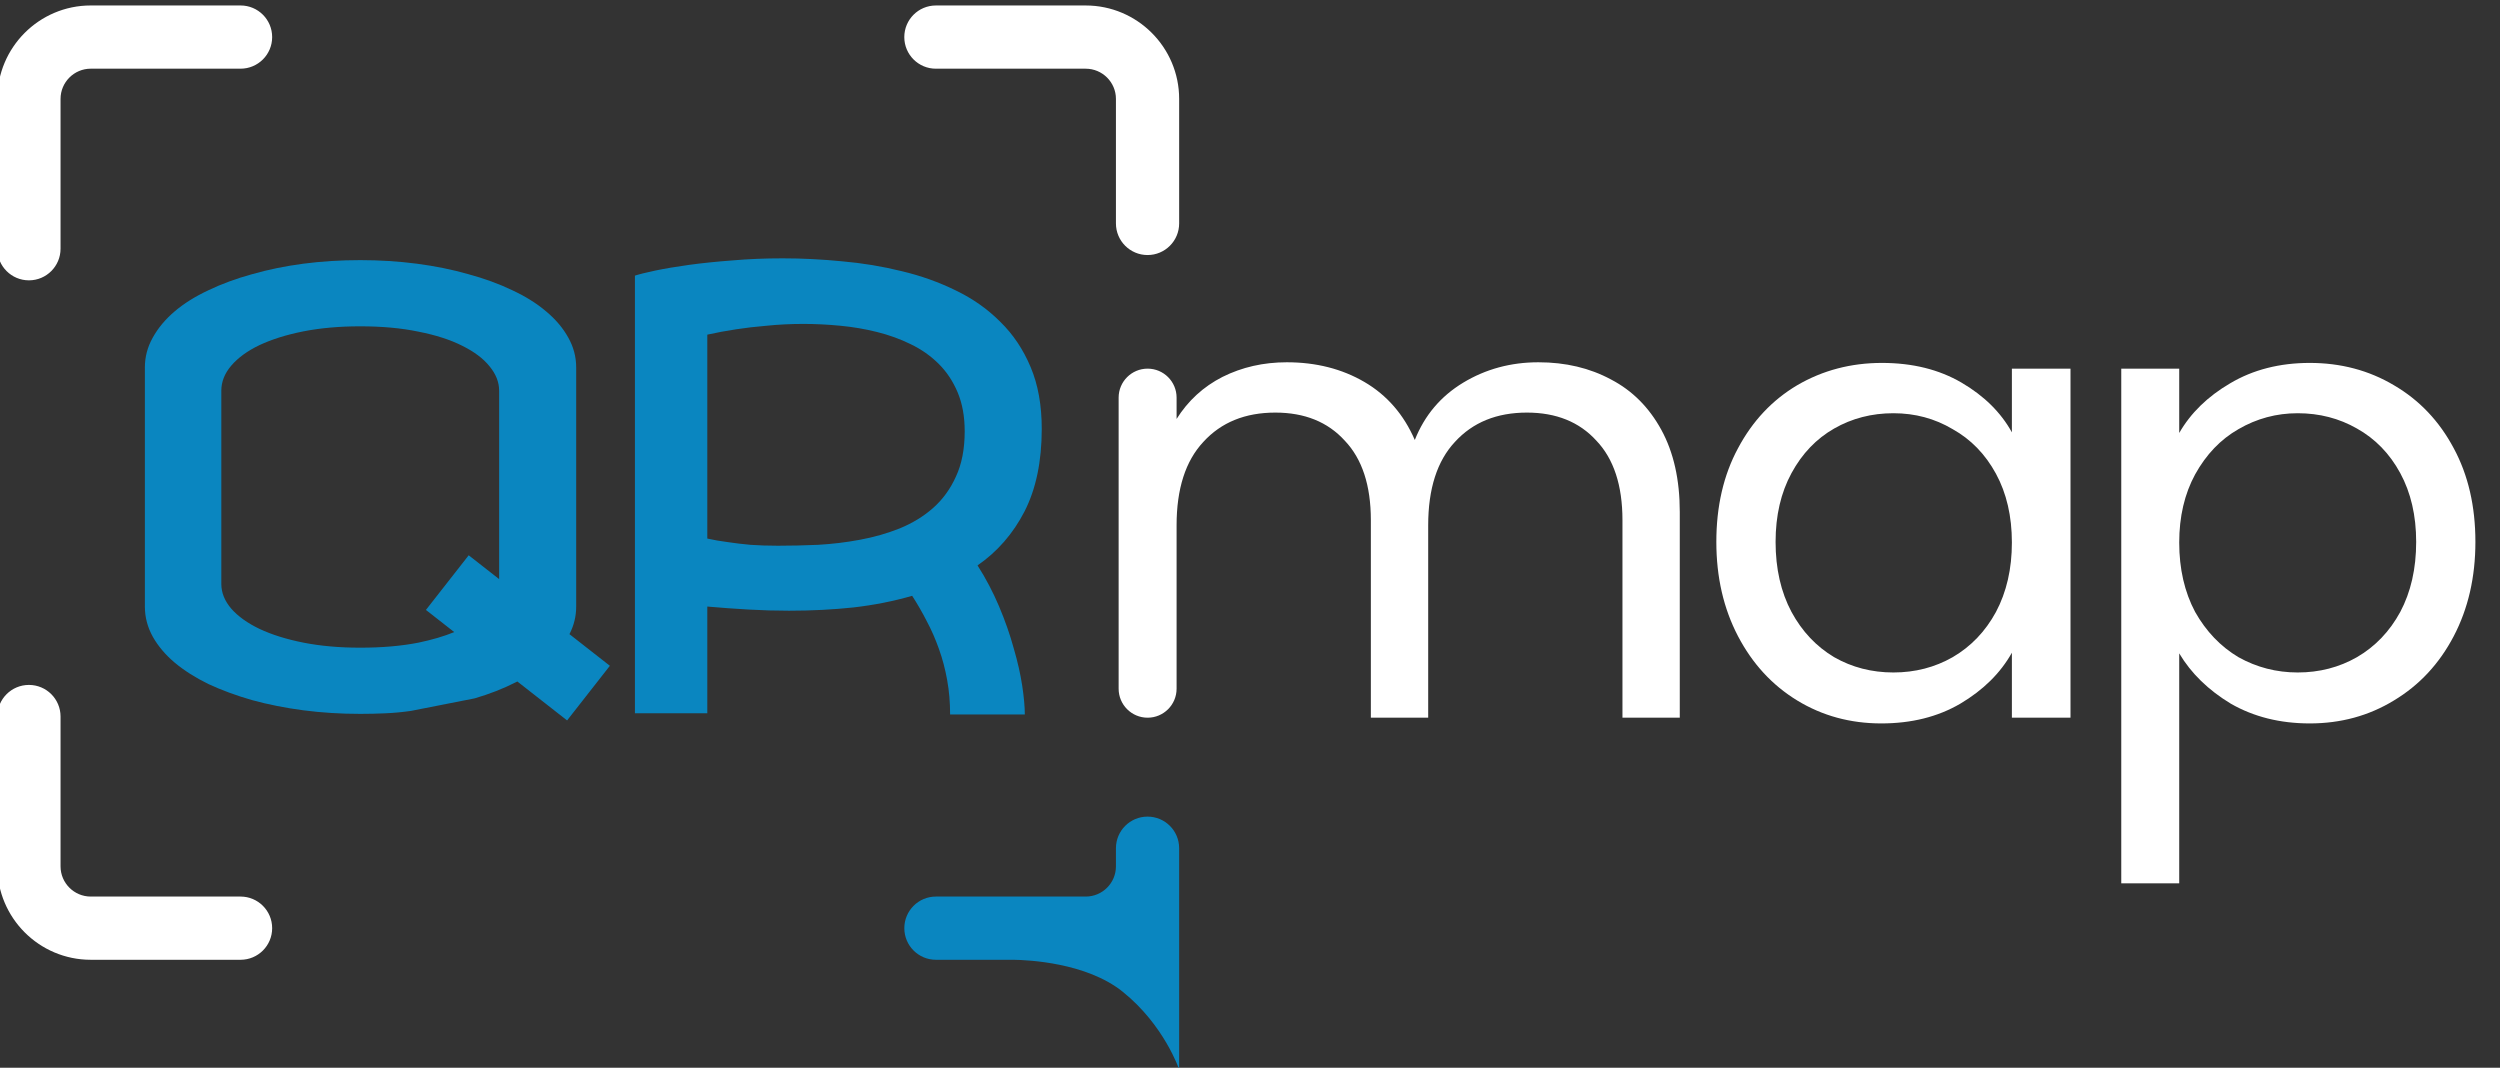 <svg width="192" height="82" viewBox="0 0 192 82" fill="none" xmlns="http://www.w3.org/2000/svg">
<rect x="0" y="0" width="192" height="82" fill="#333333" stroke="none"/>
<g clip-path="url(#clip0_3_103)">
<path d="M2.222 21.53C0.88 21.53 -0.205 20.442 -0.205 19.102V7.596C-0.205 3.639 3.011 0.42 6.968 0.42H18.474C19.817 0.42 20.902 1.508 20.902 2.848C20.902 4.188 19.817 5.275 18.474 5.275H6.968C5.691 5.275 4.65 6.317 4.65 7.596V19.102C4.65 20.442 3.565 21.53 2.222 21.53Z" fill="white"/>
<path d="M69.45 2.849C69.45 1.506 70.537 0.421 71.877 0.421H83.383C87.34 0.421 90.559 3.638 90.559 7.595V17.159C90.559 18.501 89.472 19.587 88.132 19.587C86.792 19.587 85.704 18.501 85.704 17.159V7.595C85.704 6.318 84.663 5.276 83.383 5.276H71.877C70.537 5.276 69.45 4.191 69.45 2.849Z" fill="white"/>
<path d="M6.968 73.711H18.474C19.817 73.711 20.902 72.624 20.902 71.284C20.902 69.944 19.817 68.856 18.474 68.856H6.968C5.691 68.856 4.65 67.815 4.65 66.536V55.029C4.65 53.689 3.565 52.602 2.222 52.602C0.88 52.602 -0.205 53.689 -0.205 55.029V66.536C-0.205 70.493 3.011 73.711 6.968 73.711Z" fill="white"/>
<path d="M118.147 27.823C120.235 27.823 122.093 28.263 123.724 29.143C125.355 29.991 126.643 31.28 127.589 33.008C128.534 34.736 129.007 36.84 129.007 39.319V55.119H124.605V39.954C124.605 37.28 123.936 35.242 122.599 33.84C121.294 32.405 119.517 31.687 117.267 31.687C114.951 31.687 113.109 32.437 111.739 33.938C110.369 35.405 109.685 37.541 109.685 40.346V55.119H105.282V39.954C105.282 37.28 104.613 35.242 103.276 33.84C101.972 32.405 100.195 31.687 97.944 31.687C95.629 31.687 93.786 32.437 92.417 33.938C91.047 35.405 90.362 37.541 90.362 40.346V52.893C90.362 54.122 89.366 55.119 88.136 55.119C86.907 55.119 85.911 54.122 85.911 52.893V30.538C85.911 29.308 86.907 28.312 88.136 28.312C89.366 28.312 90.362 29.308 90.362 30.538V32.176C91.243 30.774 92.417 29.698 93.884 28.948C95.384 28.198 97.031 27.823 98.825 27.823C101.075 27.823 103.064 28.328 104.793 29.339C106.521 30.35 107.809 31.834 108.657 33.791C109.407 31.899 110.647 30.432 112.375 29.388C114.104 28.345 116.028 27.823 118.147 27.823Z" fill="white"/>
<path fill-rule="evenodd" clip-rule="evenodd" d="M131.815 41.618C131.815 38.878 132.37 36.481 133.478 34.427C134.587 32.34 136.104 30.725 138.028 29.584C139.985 28.442 142.153 27.872 144.534 27.872C146.882 27.872 148.92 28.377 150.649 29.388C152.377 30.399 153.665 31.671 154.513 33.204V28.312H159.014V55.119H154.513V50.129C153.633 51.695 152.312 52.999 150.551 54.043C148.822 55.054 146.8 55.559 144.485 55.559C142.104 55.559 139.952 54.972 138.028 53.798C136.104 52.624 134.587 50.977 133.478 48.857C132.37 46.738 131.815 44.324 131.815 41.618ZM154.513 41.666C154.513 39.645 154.105 37.883 153.29 36.383C152.475 34.883 151.366 33.742 149.964 32.959C148.594 32.144 147.078 31.736 145.414 31.736C143.751 31.736 142.235 32.127 140.865 32.91C139.495 33.693 138.403 34.834 137.588 36.334C136.772 37.835 136.365 39.596 136.365 41.618C136.365 43.672 136.772 45.466 137.588 46.999C138.403 48.499 139.495 49.656 140.865 50.472C142.235 51.254 143.751 51.646 145.414 51.646C147.078 51.646 148.594 51.254 149.964 50.472C151.366 49.656 152.475 48.499 153.29 46.999C154.105 45.466 154.513 43.688 154.513 41.666Z" fill="white"/>
<path fill-rule="evenodd" clip-rule="evenodd" d="M171.278 29.437C169.549 30.448 168.245 31.72 167.364 33.253V28.312H162.913V67.838H167.364V50.178C168.277 51.711 169.598 52.999 171.327 54.043C173.088 55.054 175.11 55.559 177.392 55.559C179.773 55.559 181.925 54.972 183.85 53.798C185.806 52.624 187.339 50.977 188.448 48.857C189.557 46.738 190.111 44.324 190.111 41.618C190.111 38.878 189.557 36.481 188.448 34.427C187.339 32.34 185.806 30.725 183.85 29.584C181.925 28.442 179.773 27.872 177.392 27.872C175.077 27.872 173.039 28.393 171.278 29.437ZM184.339 36.334C185.154 37.835 185.562 39.596 185.562 41.618C185.562 43.672 185.154 45.466 184.339 46.999C183.523 48.499 182.415 49.656 181.012 50.472C179.643 51.254 178.126 51.646 176.463 51.646C174.832 51.646 173.316 51.254 171.914 50.472C170.544 49.656 169.435 48.499 168.587 46.999C167.772 45.466 167.364 43.688 167.364 41.666C167.364 39.677 167.772 37.932 168.587 36.432C169.435 34.9 170.544 33.742 171.914 32.959C173.316 32.144 174.832 31.736 176.463 31.736C178.126 31.736 179.643 32.127 181.012 32.91C182.415 33.693 183.523 34.834 184.339 36.334Z" fill="white"/>
<path fill-rule="evenodd" clip-rule="evenodd" d="M64.676 20.069C63.122 19.916 61.598 19.84 60.103 19.84C58.759 19.84 57.474 19.893 56.249 20C55.023 20.092 53.91 20.206 52.909 20.344C51.923 20.481 51.064 20.626 50.332 20.779C49.614 20.931 49.092 21.061 48.763 21.168V54.779H54.321V46.583C55.352 46.674 56.398 46.751 57.459 46.812C58.52 46.873 59.566 46.903 60.597 46.903C62.315 46.903 63.966 46.819 65.55 46.651C67.133 46.468 68.635 46.17 70.055 45.758C70.458 46.384 70.832 47.033 71.175 47.705C71.534 48.376 71.848 49.094 72.117 49.857C72.385 50.605 72.595 51.398 72.744 52.238C72.894 53.062 72.968 53.94 72.968 54.871H78.706C78.706 54.276 78.638 53.535 78.504 52.65C78.37 51.765 78.153 50.811 77.854 49.788C77.57 48.75 77.197 47.682 76.734 46.583C76.27 45.484 75.717 44.43 75.075 43.423C76.599 42.37 77.802 40.988 78.683 39.279C79.565 37.554 80.006 35.44 80.006 32.937C80.006 31.12 79.722 29.54 79.154 28.197C78.586 26.839 77.809 25.679 76.823 24.717C75.852 23.74 74.716 22.939 73.416 22.313C72.117 21.672 70.727 21.176 69.248 20.825C67.769 20.458 66.245 20.206 64.676 20.069ZM58.893 25.015C59.79 24.923 60.731 24.877 61.717 24.877C62.629 24.877 63.562 24.923 64.519 25.015C65.49 25.106 66.431 25.266 67.343 25.495C68.269 25.724 69.136 26.037 69.942 26.434C70.764 26.831 71.481 27.335 72.094 27.945C72.707 28.556 73.192 29.288 73.551 30.143C73.909 30.998 74.089 31.99 74.089 33.12C74.089 34.478 73.865 35.638 73.416 36.6C72.983 37.562 72.393 38.371 71.646 39.027C70.914 39.668 70.062 40.187 69.091 40.584C68.135 40.965 67.119 41.255 66.043 41.454C64.982 41.652 63.906 41.782 62.815 41.843C61.74 41.889 60.716 41.912 59.745 41.912C58.998 41.912 58.296 41.889 57.638 41.843C56.981 41.782 56.406 41.713 55.912 41.637C55.33 41.561 54.799 41.469 54.321 41.362V25.701C54.993 25.549 55.733 25.412 56.54 25.289C57.212 25.183 57.997 25.091 58.893 25.015Z" fill="#0A86C0"/>
<path fill-rule="evenodd" clip-rule="evenodd" d="M32.014 20.252C30.609 20.069 29.16 19.978 27.666 19.978C26.157 19.978 24.7 20.069 23.295 20.252C21.906 20.436 20.598 20.703 19.373 21.054C18.148 21.39 17.027 21.802 16.011 22.29C14.995 22.763 14.129 23.305 13.412 23.916C12.694 24.526 12.134 25.198 11.731 25.931C11.327 26.648 11.126 27.411 11.126 28.22V46.583C11.126 47.392 11.327 48.163 11.731 48.895C12.134 49.613 12.694 50.277 13.412 50.887C14.144 51.498 15.01 52.047 16.011 52.536C17.027 53.009 18.148 53.421 19.373 53.772C20.598 54.108 21.906 54.367 23.295 54.551C24.7 54.734 26.157 54.825 27.666 54.825C28.323 54.825 28.981 54.81 29.638 54.78C30.296 54.749 30.938 54.688 31.566 54.596L36.451 53.635C37.602 53.299 38.655 52.887 39.612 52.398C39.637 52.386 39.662 52.373 39.687 52.36C39.701 52.352 39.716 52.345 39.731 52.337L43.553 55.329L46.838 51.133L43.734 48.703C44.079 48.037 44.251 47.33 44.251 46.583V28.22C44.251 27.411 44.049 26.648 43.646 25.931C43.242 25.198 42.675 24.526 41.942 23.916C41.225 23.305 40.359 22.763 39.343 22.29C38.327 21.802 37.199 21.39 35.958 21.054C34.733 20.703 33.418 20.436 32.014 20.252ZM35.996 42.646L38.334 44.476V30.006C38.334 29.35 38.087 28.724 37.594 28.129C37.116 27.533 36.414 27.007 35.488 26.549C34.576 26.091 33.463 25.732 32.148 25.473C30.833 25.198 29.339 25.061 27.666 25.061C26.067 25.061 24.61 25.19 23.295 25.45C21.995 25.709 20.875 26.06 19.933 26.503C19.007 26.946 18.282 27.472 17.759 28.083C17.252 28.678 16.997 29.319 16.997 30.006V44.843C16.997 45.514 17.252 46.148 17.759 46.743C18.282 47.338 19.007 47.857 19.933 48.3C20.875 48.743 21.995 49.094 23.295 49.353C24.61 49.613 26.067 49.742 27.666 49.742C29.339 49.742 30.833 49.613 32.148 49.353C33.187 49.136 34.099 48.867 34.886 48.545L32.711 46.842L35.996 42.646Z" fill="#0A86C0"/>
<path d="M71.88 73.711H77.82C78.941 73.725 83.427 73.924 86.214 76.158C89.418 78.727 90.559 82.136 90.559 82.136V65.143C90.559 63.803 89.474 62.716 88.132 62.716C86.789 62.716 85.704 63.803 85.704 65.143V66.536C85.704 67.815 84.663 68.856 83.386 68.856H71.88C70.537 68.856 69.452 69.944 69.452 71.284C69.452 72.624 70.537 73.711 71.88 73.711Z" fill="#0A86C0"/>
</g>
<defs>
<clipPath id="clip0_3_103">
<rect width="192" height="82" fill="white"/>
</clipPath>
</defs>
</svg>
